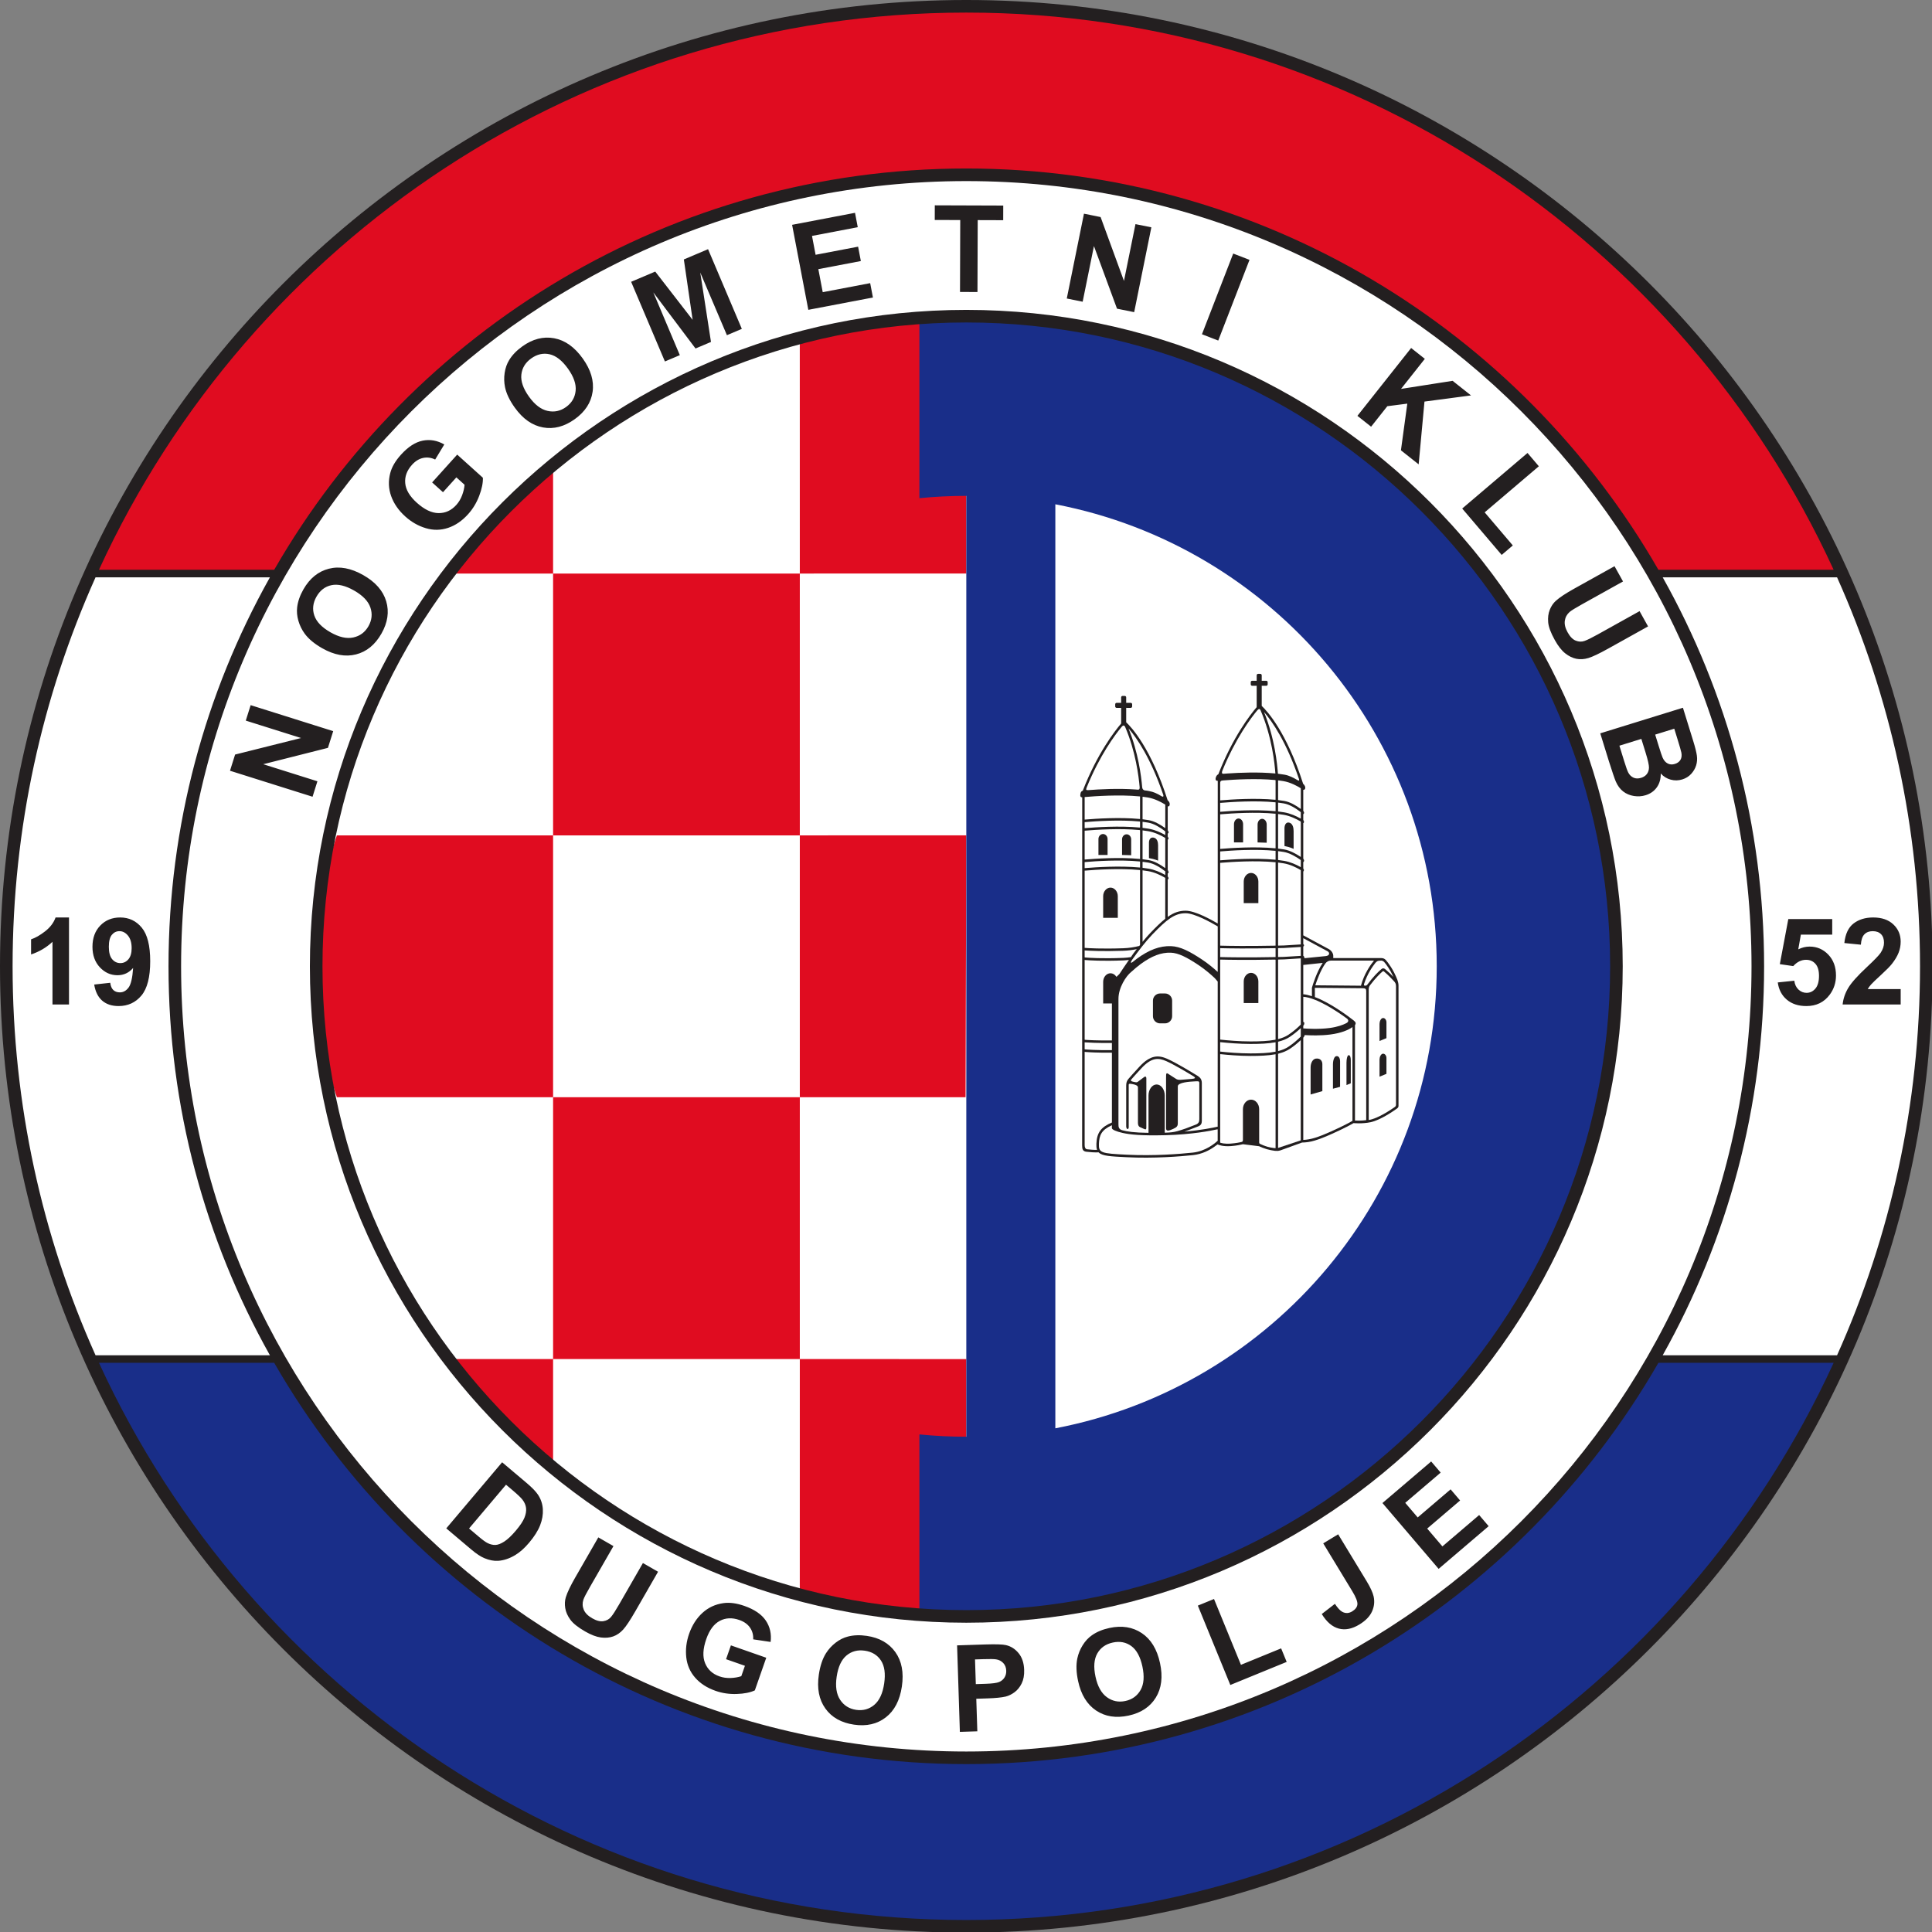 <svg xmlns="http://www.w3.org/2000/svg" xml:space="preserve" width="300.001" height="300"><rect width="100%" height="100%" fill="#808080" stroke="none"/><g transform="translate(-.136 -.313) scale(.397)" style="stroke-width:2.52"><path style="fill:#231f20;fill-opacity:1;fill-rule:nonzero;stroke:none;stroke-width:.336" d="m 0.343,378.74 c 0,208.405 169.549,377.953 377.953,377.953 208.405,0 377.955,-169.547 377.955,-377.953 0,-208.404 -169.549,-377.952 -377.955,-377.952 C 169.892,0.788 0.343,170.336 0.343,378.74"/><path style="fill:#fff;fill-opacity:1;fill-rule:nonzero;stroke:none;stroke-width:.336" d="M37.663 530.764C16.848 484.309 5.267 432.851 5.267 378.74c0-54.077 11.567-105.504 32.356-151.937l.075-.203h68.192l-.111.245c-25.17 44.98-39.528 96.792-39.528 151.895 0 55.165 14.391 107.033 39.613 152.048l.056.091H37.729l-.066-.115M650.756 530.74c25.207-45.003 39.588-96.855 39.588-152 0-55.148-14.38-107.001-39.589-152.007l-.068-.133h68.192l.061.136c20.809 46.449 32.387 97.9 32.387 152.004 0 54.12-11.585 105.585-32.405 152.047l-.043.092h-68.192l.069-.139"/><path style="fill:#fff;fill-opacity:1;fill-rule:nonzero;stroke:none;stroke-width:.336" d="m 378.296,71.619 c 169.349,0 307.124,137.773 307.124,307.121 0,169.348 -137.775,307.123 -307.124,307.123 -169.347,0 -307.121,-137.775 -307.121,-307.123 0,-169.348 137.775,-307.121 307.121,-307.121 z"/><path style="fill:#192e89;fill-opacity:1;fill-rule:nonzero;stroke:none;stroke-width:.336" d="m 648.995,533.833 h 68.532 l -0.017,0.067 C 658.52,662.351 528.652,751.769 378.296,751.769 227.957,751.769 98.104,662.372 39.105,533.943 l -0.022,-0.109 H 107.614 l 0.05,0.124 c 53.916,93.645 155.035,156.829 270.632,156.829 115.573,0 216.671,-63.159 270.6,-156.772 l 0.099,-0.181"/><path style="fill:#e00c20;fill-opacity:1;fill-rule:nonzero;stroke:none;stroke-width:.336" d="M 107.582,223.645 H 39.054 l 0.07,-0.152 C 98.132,95.089 227.972,5.711 378.296,5.711 c 150.307,0 280.136,89.357 339.152,217.739 l 0.076,0.196 h -68.499 l -0.085,-0.105 C 595.025,129.885 493.9,66.695 378.296,66.695 c -115.587,0 -216.695,63.171 -270.616,156.8 l -0.098,0.151"/><path style="fill:#231f20;fill-opacity:1;fill-rule:nonzero;stroke:none;stroke-width:.336" d="m122.591 312.42-32.288-10.168 1.994-6.333 25.806-6.463-21.627-6.811 1.904-6.047 32.288 10.167-2.057 6.535-25.307 6.401 21.19 6.672-1.903 6.047M126.34 254.321c-3.002-1.709-5.268-3.592-6.795-5.649-1.12-1.523-1.947-3.203-2.483-5.039-.535-1.836-.697-3.605-.49-5.311.266-2.271 1.08-4.605 2.441-6.997 2.467-4.329 5.788-7.028 9.962-8.091 4.175-1.064 8.661-.229 13.459 2.503 4.76 2.711 7.749 6.123 8.967 10.232 1.219 4.111.599 8.324-1.86 12.639-2.489 4.369-5.805 7.083-9.948 8.139-4.143 1.057-8.562.248-13.253-2.425zm3.272-6.211v0c3.341 1.903 6.311 2.575 8.913 2.013 2.601-.56 4.579-2.027 5.931-4.4 1.351-2.373 1.605-4.807.761-7.304-.841-2.495-2.973-4.717-6.395-6.665-3.38-1.925-6.323-2.62-8.832-2.087-2.506.533-4.459 2.028-5.857 4.481-1.397 2.455-1.682 4.911-.855 7.372.828 2.461 2.94 4.655 6.333 6.589M173.613 193.312l-4.251-3.831 9.805-10.881 10.048 9.055c.075 1.988-.403 4.343-1.433 7.061-1.031 2.72-2.476 5.112-4.335 7.176-2.364 2.623-4.977 4.411-7.841 5.365-2.864.955-5.765.996-8.707.121-2.941-.872-5.62-2.399-8.039-4.577-2.624-2.365-4.463-5.015-5.516-7.947-1.053-2.933-1.173-5.947-.36-9.039.613-2.361 1.999-4.741 4.157-7.137 2.807-3.115 5.651-4.959 8.531-5.535 2.884-.576 5.7-.08 8.452 1.491l-3.573 5.896c-1.547-.755-3.116-.964-4.708-.629-1.591.335-3.044 1.233-4.36 2.693-1.996 2.215-2.877 4.612-2.644 7.189.232 2.579 1.736 5.119 4.512 7.619 2.993 2.697 5.836 4.056 8.529 4.077 2.692.023 5.009-1.044 6.947-3.197.96-1.064 1.712-2.319 2.257-3.767.547-1.447.867-2.823.96-4.127l-3.197-2.883-5.235 5.805M201.697 160.235c-2.013-2.808-3.287-5.465-3.816-7.972-.381-1.852-.433-3.723-.151-5.615.279-1.891.869-3.567 1.771-5.031 1.191-1.953 2.903-3.733 5.141-5.339 4.047-2.904 8.191-3.968 12.429-3.192 4.237.776 7.967 3.408 11.185 7.895 3.192 4.449 4.484 8.799 3.876 13.04-.609 4.245-2.933 7.813-6.969 10.709-4.085 2.931-8.232 4.011-12.436 3.24-4.207-.769-7.883-3.349-11.031-7.736zm5.567-4.279v0c2.24 3.124 4.66 4.973 7.259 5.551 2.596.579 5.005.072 7.225-1.521 2.217-1.592 3.465-3.696 3.741-6.319.276-2.619-.733-5.528-3.027-8.728-2.268-3.16-4.653-5.021-7.153-5.583-2.5-.561-4.9-.019-7.193 1.625-2.297 1.647-3.58 3.761-3.856 6.343-.275 2.581.727 5.457 3.004 8.632M260.411 142.172l-13.213-31.164 9.429-3.997 14.627 18.877-3.437-23.621 9.469-4.015 13.213 31.164-5.836 2.475-10.431-24.52 4.199 27.163-6.043 2.561-16.515-21.94 10.373 24.544-5.836 2.473M316.503 121.973l-6.34-33.249 24.605-4.693 1.072 5.624-17.896 3.412 1.407 7.376 16.625-3.171 1.072 5.623-16.625 3.169 1.717 9.009 18.56-3.539 1.073 5.62-25.271 4.819M375.833 114.983l.093-28.124-9.971-.035.019-5.724 26.771.091-.017 5.723-9.969-.032-.095 28.125-6.831-.024M417.596 117.544l6.721-33.176 6.509 1.319 9.136 24.983 4.503-22.22 6.211 1.257-6.719 33.179-6.715-1.361-9.023-24.493-4.412 21.772-6.212-1.259M470.467 131.524l12.228-31.564 6.371 2.467-12.228 31.564-6.371-2.467M531.273 163.439l21.015-26.536 5.356 4.24-9.311 11.757 20.172-3.157 7.209 5.709-18.213 2.407-2.271 24.551-6.936-5.492 2.493-18.257-7.813 1.007-6.345 8.013-5.356-4.241M572.261 199.695l25.547-21.736 4.428 5.203-21.188 18.027 11.008 12.939-4.361 3.708-15.433-18.14M631.84 222.251l3.324 5.968-16.036 8.929c-2.547 1.419-4.155 2.409-4.825 2.977-1.069.929-1.705 2.077-1.905 3.447-.2 1.369.164 2.884 1.092 4.547.939 1.692 1.995 2.775 3.169 3.245 1.171.473 2.309.516 3.417.128 1.108-.387 2.833-1.233 5.176-2.539l16.379-9.12 3.324 5.969-15.551 8.659c-3.557 1.979-6.157 3.216-7.803 3.711-1.649.493-3.217.591-4.708.287-1.493-.304-2.943-1.016-4.351-2.131-1.407-1.119-2.76-2.845-4.06-5.183-1.571-2.821-2.437-5.141-2.595-6.963-.16-1.821.048-3.444.619-4.872.575-1.427 1.356-2.593 2.353-3.499 1.479-1.336 3.875-2.924 7.187-4.768l15.793-8.793M658.593 277.609l4.004 12.933c.793 2.56 1.277 4.503 1.455 5.827.175 1.325.076 2.588-.292 3.791-.372 1.204-1.017 2.311-1.939 3.323-.921 1.009-2.081 1.732-3.481 2.165-1.517.471-3.036.496-4.552.08-1.517-.416-2.809-1.219-3.871-2.407.033 2.133-.477 3.941-1.531 5.42-1.056 1.479-2.515 2.507-4.377 3.083-1.469.455-3.004.555-4.603.301-1.599-.253-2.997-.847-4.192-1.773-1.197-.928-2.159-2.231-2.888-3.907-.453-1.055-1.34-3.659-2.659-7.812l-3.411-11.013zm-16.263 12.185v0l-8.584 2.657 1.879 6.075c.733 2.364 1.261 3.843 1.591 4.437.477.92 1.151 1.581 2.02 1.985.867.404 1.871.429 3.012.076.961-.297 1.707-.788 2.231-1.468.524-.681.803-1.515.833-2.504.028-.991-.417-2.977-1.341-5.96zm12.875-3.987v0l-7.467 2.312 1.327 4.288c.789 2.547 1.317 4.12 1.583 4.716.477 1.079 1.135 1.84 1.973 2.283.837.444 1.777.505 2.819.181.999-.309 1.724-.837 2.179-1.583.452-.745.575-1.685.371-2.815-.125-.671-.668-2.548-1.621-5.625l-1.163-3.757M196.739 572.732l9.54 8.06c2.152 1.817 3.652 3.368 4.504 4.651 1.137 1.727 1.765 3.619 1.884 5.673.117 2.055-.239 4.147-1.072 6.276-.831 2.127-2.268 4.404-4.315 6.825-1.799 2.129-3.613 3.739-5.443 4.833-2.237 1.335-4.447 2.077-6.628 2.227-1.652.117-3.456-.227-5.412-1.035-1.46-.608-3.155-1.727-5.081-3.355l-9.823-8.3zm1.524 8.78v0l-14.457 17.112 3.911 3.305c1.463 1.235 2.588 2.044 3.375 2.428 1.028.507 2.036.745 3.024.712.987-.031 2.147-.477 3.477-1.335 1.332-.859 2.841-2.285 4.529-4.283 1.688-1.999 2.807-3.681 3.355-5.049.549-1.367.76-2.62.629-3.759-.132-1.137-.597-2.224-1.397-3.263-.592-.784-1.956-2.077-4.092-3.881l-2.353-1.988M234.364 602.113l5.921 3.405-9.152 15.909c-1.452 2.527-2.321 4.205-2.604 5.036-.44 1.349-.391 2.661.141 3.938.533 1.275 1.625 2.386 3.276 3.336 1.677.966 3.139 1.351 4.387 1.151 1.248-.197 2.247-.748 2.997-1.651.751-.901 1.792-2.513 3.129-4.839l9.349-16.25 5.921 3.405-8.875 15.429c-2.029 3.525-3.623 5.926-4.78 7.197-1.157 1.271-2.455 2.161-3.891 2.67-1.435.507-3.044.644-4.825.412-1.78-.235-3.829-1.018-6.148-2.353-2.8-1.61-4.736-3.154-5.808-4.634-1.073-1.48-1.732-2.978-1.977-4.495-.243-1.519-.172-2.921.215-4.212.581-1.904 1.819-4.501 3.709-7.786l9.013-15.668M284.331 649.754l1.891-5.404 13.827 4.838-4.467 12.767c-1.807.839-4.163 1.307-7.068 1.408-2.907.101-5.672-.307-8.295-1.226-3.332-1.165-5.992-2.884-7.979-5.155-1.987-2.273-3.145-4.934-3.479-7.984-.331-3.051.041-6.11 1.116-9.183 1.168-3.335 2.9-6.055 5.199-8.159 2.297-2.106 5.029-3.381 8.196-3.825 2.415-.349 5.144.01 8.189 1.075 3.957 1.385 6.757 3.294 8.403 5.729 1.644 2.434 2.275 5.225 1.891 8.37l-6.816-1.016c.096-1.719-.32-3.247-1.243-4.585-.924-1.339-2.312-2.331-4.169-2.981-2.813-.985-5.364-.871-7.653.341-2.287 1.209-4.048 3.579-5.28 7.106-1.331 3.803-1.487 6.949-.465 9.442 1.02 2.491 2.9 4.217 5.633 5.172 1.352.474 2.801.684 4.348.628 1.545-.058 2.939-.294 4.177-.71l1.423-4.065-7.379-2.581M320.615 655.81c.504-3.418 1.436-6.213 2.797-8.382 1.013-1.596 2.277-2.979 3.795-4.143 1.515-1.166 3.105-1.959 4.769-2.384 2.213-.578 4.684-.667 7.408-.266 4.928.725 8.647 2.841 11.155 6.345 2.507 3.503 3.359 7.987 2.555 13.452-.8 5.417-2.892 9.441-6.279 12.068-3.388 2.628-7.539 3.578-12.453 2.854-4.975-.732-8.707-2.839-11.195-6.314-2.488-3.477-3.339-7.887-2.552-13.23zm6.976.794v0c-.56 3.802-.108 6.814 1.359 9.036 1.467 2.221 3.551 3.531 6.253 3.929 2.701.398 5.061-.25 7.083-1.94 2.019-1.692 3.315-4.485 3.888-8.381.568-3.848.148-6.844-1.26-8.987-1.408-2.141-3.509-3.42-6.301-3.83-2.796-.412-5.188.217-7.181 1.88-1.991 1.666-3.271 4.43-3.84 8.293M375.781 678.179l-1.088-33.832 10.953-.354c4.151-.132 6.86-.05 8.135.249 1.951.443 3.609 1.497 4.971 3.158 1.361 1.661 2.087 3.839 2.173 6.535.068 2.079-.253 3.841-.961 5.283-.708 1.441-1.628 2.585-2.764 3.431-1.135.846-2.296 1.419-3.488 1.719-1.619.377-3.973.614-7.061.714l-4.451.144.411 12.733zm5.923-28.332v0l.312 9.657 3.743-.119c2.692-.088 4.489-.323 5.387-.708.897-.384 1.591-.966 2.083-1.741.491-.774.72-1.665.688-2.671-.04-1.239-.435-2.249-1.185-3.03-.748-.782-1.681-1.256-2.797-1.421-.821-.13-2.463-.154-4.928-.073l-3.301.106M422.028 658.337c-.727-3.379-.835-6.324-.32-8.832.389-1.849 1.087-3.586 2.1-5.21 1.011-1.623 2.221-2.923 3.631-3.906 1.871-1.318 4.152-2.268 6.844-2.847 4.869-1.048 9.093-.371 12.671 2.031 3.577 2.401 5.947 6.301 7.111 11.7 1.152 5.356.603 9.856-1.648 13.505-2.251 3.649-5.805 5.995-10.661 7.04-4.915 1.059-9.149.396-12.697-1.988-3.551-2.382-5.893-6.215-7.029-11.493zm6.811-1.705v0c.809 3.759 2.289 6.42 4.443 7.985 2.152 1.566 4.563 2.062 7.233 1.487 2.669-.575 4.652-2.008 5.951-4.303 1.299-2.291 1.532-5.363.705-9.21-.82-3.803-2.264-6.461-4.333-7.975-2.069-1.511-4.485-1.971-7.244-1.377-2.761.594-4.784 2.021-6.065 4.279-1.283 2.258-1.511 5.296-.689 9.113M481.563 659.841l-12.704-31.044 6.323-2.588 10.536 25.746 15.721-6.433 2.167 5.296-22.043 9.022M517.905 604.449l5.839-3.544 11.131 18.339c1.455 2.399 2.364 4.371 2.727 5.916.459 2.029.252 4.007-.616 5.93-.868 1.924-2.519 3.625-4.953 5.103-2.857 1.735-5.545 2.261-8.065 1.583-2.519-.679-4.731-2.575-6.639-5.689l5.141-3.985c1.088 1.646 2.053 2.689 2.895 3.13 1.271.676 2.548.621 3.831-.157 1.299-.787 1.988-1.716 2.076-2.788.084-1.069-.583-2.777-2.007-5.123l-11.359-18.715M563.037 614.427l-21.972-25.749 19.056-16.259 3.716 4.353-13.859 11.824 4.873 5.712 12.873-10.984 3.716 4.353-12.873 10.985 5.952 6.976 14.373-12.265 3.716 4.355-19.572 16.699M27.332 393.676h-6.463v-24.507c-2.367 2.225-5.158 3.871-8.37 4.936v-5.909c1.689-.553 3.525-1.603 5.505-3.147 1.981-1.547 3.34-3.348 4.077-5.408h5.251v34.035M37.187 385.875l6.278-.692c.154 1.275.551 2.22 1.195 2.832.645.615 1.496.923 2.554.923 1.333 0 2.468-.62 3.402-1.859.937-1.237 1.534-3.8 1.796-7.689-1.631 1.893-3.67 2.84-6.116 2.84-2.662 0-4.957-1.028-6.889-3.085-1.931-2.059-2.897-4.739-2.897-8.036 0-3.437 1.019-6.207 3.058-8.311 2.037-2.104 4.633-3.156 7.785-3.156 3.43 0 6.245 1.331 8.445 3.989 2.199 2.661 3.299 7.037 3.299 13.129 0 6.197-1.143 10.668-3.432 13.416-2.289 2.741-5.268 4.116-8.939 4.116-2.643 0-4.778-.704-6.406-2.111-1.629-1.405-2.672-3.509-3.133-6.307zm14.648-14.235v0c0-2.109-.48-3.74-1.437-4.901-.959-1.161-2.067-1.743-3.323-1.743-1.197 0-2.19.477-2.979 1.427-.79.955-1.184 2.513-1.184 4.681 0 2.196.429 3.812 1.287 4.84.859 1.029 1.932 1.545 3.22 1.545 1.242 0 2.289-.496 3.139-1.484.851-.993 1.277-2.447 1.277-4.365M695.691 385.049l6.461-.667c.185 1.457.733 2.612 1.644 3.463.912.852 1.963 1.276 3.152 1.276 1.359 0 2.511-.553 3.453-1.657.941-1.108 1.413-2.773 1.413-5.001 0-2.088-.467-3.653-1.403-4.7-.933-1.043-2.148-1.565-3.644-1.565-1.868 0-3.543.821-5.023 2.461l-5.255-.76 3.323-17.641h17.172v6.092h-12.261l-1.02 5.763c1.447-.723 2.924-1.085 4.433-1.085 2.88 0 5.32 1.051 7.323 3.147 2 2.097 3.001 4.817 3.001 8.163 0 2.789-.809 5.281-2.424 7.471-2.203 2.988-5.259 4.485-9.168 4.485-3.127 0-5.676-.836-7.647-2.504-1.971-1.673-3.148-3.916-3.532-6.739M743.764 387.645v6.031h-22.709c.244-2.285.98-4.449 2.209-6.493 1.227-2.044 3.652-4.756 7.276-8.135 2.916-2.732 4.704-4.584 5.364-5.557.891-1.343 1.336-2.669 1.336-3.981 0-1.449-.389-2.565-1.171-3.344-.781-.779-1.86-1.169-3.236-1.169-1.363 0-2.445.408-3.249 1.225-.804.817-1.267 2.173-1.391 4.068l-6.463-.647c.385-3.565 1.596-6.121 3.633-7.673 2.037-1.551 4.581-2.328 7.637-2.328 3.349 0 5.979.901 7.892 2.707 1.913 1.803 2.871 4.047 2.871 6.729 0 1.524-.273 2.977-.82 4.359-.544 1.38-1.407 2.824-2.589 4.335-.783 1.001-2.203 2.443-4.255 4.324-2.055 1.88-3.352 3.131-3.899 3.745-.544.617-.987 1.22-1.323 1.805h12.885M475.311 449.32c-1.856 1.324-4.737 2.893-8.328 3.272-5.109.536-15.271 1.36-26.009.821-6.227-.311-9.4-.469-10.821-1.789l-.088-.115c-1.464.096-3.449-.081-4.74-.229-1.477-.156-1.721-1.013-1.721-2.46l.032-136.169c-1.137.029-.711-1.415-.556-1.905.153-.493.78-.705.78-.705 5.639-14.555 12.609-23.456 14.973-26.225l.032-.303v-5.848l-.215-.004h-1.556c-.307 0-.557-.251-.557-.56v-.851c0-.309.251-.559.557-.559h1.585l.185.033v-2.183c0-.308.252-.559.559-.559h.853c.308 0 .559.251.559.559v2.153l.124-.004h1.648c.308 0 .559.249.559.559v.851c0 .309-.251.56-.559.56h-1.527l-.245-.028v5.571l.011.101c2.059 1.939 9.696 10.151 16.191 30.463 0 0 .753.609.816 1.347.061.739-.155 1.201-.769 1.047v9.356c0 0 .769 1.045 0 1.292v1.199c0 0 .707.955 0 1.171v11.908c0 0 .769 1.109 0 1.324v1.2c0 0 .739.801 0 1.169v14.617l.119-.065c2.292-1.608 4.38-2.336 6.896-2.336 3.596 0 9.812 3.405 12.393 4.915l.143.072.012-55.793c-.9.091-1.005-.728-.669-1.568.309-.769.897-.993.897-.993 5.651-14.579 12.636-23.481 14.984-26.231l.019-.348v-7.787l.011-.236h-1.781c-.307 0-.557-.251-.557-.557v-.852c0-.308.251-.56.557-.56h1.749l.021-.163v-1.984c0-.309.252-.56.559-.56h.853c.307 0 .559.251.559.56v2.015l-.021.132h1.793c.307 0 .559.252.559.56v.852c0 .307-.252.557-.559.557h-1.793l.021.176v7.445l.009.257c2.06 1.939 9.699 10.152 16.195 30.471 0 0 .821.6.821 1.524 0 .923-.777.816-.777.816 0 1.781 0 4.587 0 8.207 0 0 .316.424.316.793 0 .368-.316.507-.316.507 0 .736 0 1.505 0 2.3 0 0 .303.361.285.669-.031.555-.285.56-.285.56 0 4.031 0 8.716 0 13.873 0 0 .316.431.316.8 0 .369-.316.567-.316.567 0 .823 0 1.656 0 2.5 0 0 .255.317.255.625 0 .308-.255.551-.255.551 0 7.672 0 16.167 0 24.971l.129.057 9.871 5.32c.971.524 1.733 1.659 1.733 2.583v.769l-.001.153h18.711c.647 0 1.303.155 1.821.739.959 1.103 2.964 3.707 4.547 7.755.217.739.455 1.387.444 2.309v47.019c-.012.461-.187.72-.591 1.023-1.441 1.039-6.44 4.489-10.285 5.344-3.383.711-6.699.36-6.699.36-.879.509-3.617 2.036-8.363 4.155-5.823 2.601-8.58 3.407-11.803 3.449l-8.417 3.049c-.905.284-1.445.247-2.221.188-.865-.116-2.039-.315-3.132-.635-1.339-.4-2.356-.835-3.023-1.16l-6.321-.787-.105.027c-.824.205-2.415.541-4.527.709-3.167.253-4.887-.5-4.959-.533L476.613 448.4c0 0-.737.464-1.303.92"/><path style="fill:#fff;fill-opacity:1;fill-rule:nonzero;stroke:none;stroke-width:.336" d="m509.132 309.391-.001 7.816-.112-.077c-1.797-1.323-4.113-2.688-6.393-3.073-.732-.125-1.493-.231-2.275-.323l-.104-.035v-7.663l.316.019c.604.076 1.195.161 1.767.259 2.697.457 5.273 1.84 6.779 2.779l.024.299M478.415 302.321c5.184-12.749 11.264-20.785 13.752-23.769.617-.648.951-.519 1.195-.009 4.473 10.323 5.571 21.017 5.825 24.783l-.131-.015c-6.428-.612-13.785-.324-18.587.012-.548.039-1.063.087-1.539.115-.708.044-.755-.397-.516-1.116M477.599 313.809c0-2.805 0-5.069 0-6.672-.011-.683.193-1.04 1.028-1.089 4.495-.359 13.188-.867 20.405-.164 0 0 .229.057.229.103 0 1.432 0 4.043 0 7.577l-.14.039c-7.783-.743-17.147-.127-21.403.233l-.12-.027M477.599 318.323c0-1.247 0-2.427 0-3.531l.227.023c4.259-.361 13.615-.973 21.323-.22l.113.033c0 1.088 0 2.172 0 3.409l-.111.035c-7.803-.751-17.205-.129-21.457.232l-.095.019"/><path style="fill:#fff;fill-opacity:1;fill-rule:nonzero;stroke:none;stroke-width:.336" d="M494.947 279.517c2.969 3.467 8.489 11.292 13.436 25.871.213.555.163.955-.535.54-1.497-.892-3.251-1.827-5.092-2.139-.739-.125-1.501-.233-2.284-.329l-.292-.039c-.233-3.561-1.247-13.887-5.428-24.116l.195.212M509.131 320.96v-2.521l-.1-.056c-1.779-1.384-4.232-2.959-6.571-3.356-.669-.113-1.365-.212-2.075-.299l-.139.017v3.445l.139.012c.769.091 1.519.196 2.24.319 2.408.408 4.669 1.441 6.315 2.361l.191.077M508.98 339.888c-1.647-.925-3.928-1.972-6.355-2.385-.723-.121-1.473-.227-2.244-.317l-.135-.037v-3.416l.169-.017c.7.085 1.384.183 2.044.295 2.287.388 4.744 1.824 6.579 3.116l.089.053v2.769l-.148-.06M508.933 341.005c-1.601-.94-3.98-2.108-6.473-2.531-.669-.113-1.365-.212-2.079-.299l-.135-.013v32.341l.009.14c.741-.016 1.501-.032 2.276-.051l6.617-.407-.028-.204.007-28.805-.195-.172M509.131 322.161l-.003 13.815-.135-.087c-1.835-1.225-4.145-2.475-6.368-2.852-.723-.121-1.473-.228-2.244-.319l-.135-.003v-13.508l.164-.009c.704.085 1.388.181 2.049.293 2.481.421 4.852 1.581 6.453 2.519zm-2.812 10.656v0-6.939c0-1.228-.301-3.057-1.785-3.349-1.251-.245-1.785 1.004-1.785 2.233v6.937c2.257.431 3.571 1.117 3.571 1.117M477.824 319.28c4.249-.359 13.591-.972 21.293-.223l.144-.036c0 3.921 0 8.505 0 13.565h-.111c-7.872-.755-17.375-.117-21.571.241l.019-.281c0-4.915 0-9.389 0-13.253zm17.969 11.127v0-7.121c0-1.228-.804-2.232-1.784-2.232-.981 0-1.785 1.004-1.785 2.232v7zm-9.232-.121v0-7.124c0-1.227-.803-2.232-1.784-2.232-.981 0-1.784 1.005-1.784 2.232v7.124h3.568M508.952 407.755c-1.033.969-2.419 2.145-4.084 3.255-1.247.831-2.688 1.425-4.341 1.845l-.28.116v36.803l8.863-2.955.007-39.204-.164.14M508.972 406.361c-1.032 1.031-2.643 2.489-4.651 3.829-1.113.741-2.405 1.281-3.893 1.673l-.181.029v-3.632l.124-.059c1.72-.42 3.212-1.025 4.497-1.884 1.652-1.1 3.031-2.265 4.061-3.232l.188-.177-.001 3.321-.144.131M510.095 402.752c0-.249 0-.5 0-.751 0 0 .44-.417.408-1.063-.019-.411-.408-.461-.408-.461 0-3.261 0-6.551 0-9.817 5.265.379 13.117 5.627 16.987 8.445.655.448 1.024 1.285-.192 1.897-1.295.652-3.323 1.448-6.463 1.867-4.255.567-8.879.273-10.324.159l-.008-.276M510.66 405.639c2.028.133 6.155.295 10.107-.231 4.311-.575 6.893-1.764 8.375-2.763.173-.109.195-.175.195-.175 0 7.313 0 36.223 0 36.711-.567.333-3.252 1.876-8.324 4.143-5.371 2.4-8.049 3.205-10.917 3.324 0-.343 0-18.781 0-39.979.42-.425.565-1.031.565-1.031zm2.305 12.672v0 10.568l4.596-1.313v-10.555c0-1.261-.811-2.407-2.553-2.163-1.179.163-2.043 1.635-2.043 3.463zm8.74-1.147v0 9.46l2.789-.745v-9.939c0-1.188-.492-2.265-1.549-2.037-.716.155-1.24 1.54-1.24 3.261zm5.292-.643v0 8.665l1.683-.684v-9.101c0-1.089-.297-2.077-.935-1.868-.432.143-.748 1.409-.748 2.988M425.4 308.736c5.093-12.54 11.057-20.519 13.623-23.624.559-.675 1.043-.803 1.44.092 4.041 9.453 5.272 19.165 5.639 23.54.025.676-.159.931-.683.911-.264-.009-.529-.044-.797-.064-6.787-.501-14.299-.1-18.649.245-.985.077-.868-.248-.572-1.1M424.587 324.704c0-.808 0-1.587 0-2.335l.184-.033c4.209-.359 13.501-.973 21.203-.24l.277.035v2.308l-.212.024c-7.775-.733-17.103-.12-21.343.24l-.109.001M424.587 340.349c0-.789 0-1.572 0-2.341l.223-.045c4.249-.36 13.583-.972 21.285-.224l.156.023v2.34l-.187-.005c-7.777-.736-17.119-.121-21.364.237l-.113.016M424.587 321.353c0-3.739 0-6.632 0-8.437l-.001-.38c4.075-.355 13.629-1.012 21.451-.251l.215.028v8.8l-.155.005c-7.756-.74-17.081-.131-21.353.231l-.156.004M456.117 326.007l-.003 1.387-.144-.085c-1.647-.924-3.928-1.973-6.356-2.385-.717-.123-1.463-.225-2.227-.316l-.153-.047v-2.337l.281.04c.661.083 1.308.176 1.933.281 2.291.388 4.693 1.909 6.463 3.272l.205.191"/><path style="fill:#fff;fill-opacity:1;fill-rule:nonzero;stroke:none;stroke-width:.336" d="M441.963 285.949c2.968 3.477 8.449 11.265 13.371 25.725.18.608-.007.969-.728.512-1.416-.896-3.113-1.703-4.86-1.997-.511-.087-1.029-.213-1.565-.237-.531-.02-1.037-.5-1.092-1.204-.352-4.276-1.528-13.7-5.348-23.044l.223.245M447.235 312.437v8.8l.283.035c.719.087 1.42.187 2.097.301 2.216.376 4.465 1.676 6.24 2.963l.263.148.004-9.201-.211-.107c-1.527-.931-4.004-2.224-6.593-2.661-.575-.099-1.167-.184-1.775-.261l-.308-.016M456.108 343.024l.001-1.476-.105-.029c-1.777-1.38-4.223-2.948-6.555-3.343-.635-.108-1.292-.204-1.964-.285l-.251-.005v2.308l.184.047c.755.091 1.488.195 2.196.315 2.375.4 4.608 1.412 6.247 2.324l.247.145M456.115 328.563l-.005 11.724-.168-.057c-1.789-1.305-4.075-2.643-6.327-3.024-.717-.123-1.463-.227-2.227-.317l-.153-.017v-11.295l.183.025c.697.084 1.376.181 2.032.292 2.532.429 4.947 1.627 6.547 2.573zm-2.808 8.849v0-6.076c0-1.075-.301-2.679-1.785-2.935-1.251-.215-1.783.881-1.783 1.956v6.076c2.256.377 3.568.979 3.568.979M424.587 336.964c0-4.133 0-7.928 0-11.267l.215-.016c4.236-.359 13.543-.969 21.24-.231l.209.033v11.293l-.155-.027c-7.781-.741-17.14-.127-21.393.235zm18.197-1.661v0-6.237c0-1.077-.805-1.956-1.787-1.956-.98 0-1.784.879-1.784 1.956v6.129zm-9.233-.108v0-6.239c0-1.075-.803-1.955-1.784-1.955-.981 0-1.785.88-1.785 1.955v6.239h3.569M435.019 407.74c-5.525.061-9.037-.149-10.244-.24l-.188-.067c0-9.879 0-20.611 0-31.212l.128.057c1.58.136 6.773.492 14.992.157.753-.031 1.489-.093 2.204-.184l-.124.175c-1.336 1.904-2.475 3.609-3.265 4.815l-.361.528c-.419.404-.803.777-1.137 1.107l-.139-.207c-.527-.736-1.316-1.205-2.195-1.205-1.572 0-2.861 1.508-2.861 3.351v8.465h3.129l.289-.004v14.463l-.228.001M434.988 408.725c-5.425.06-8.924-.144-10.217-.24l-.184-.015c0 .907 0 1.804 0 2.693l.065.071c1.068.097 4.629.368 10.367.293l.228-.003v-2.801l-.259.001M435.26 439.824c-4.349 1.845-5.907 4.029-6.079 8.32-.033.876.019 1.592.191 2.177l.076.229c-1.293.025-2.885-.121-3.972-.245-.581-.131-.889-.677-.889-1.608 0-4.519 0-18.776 0-36.512l.215.052c1.324.111 4.809.345 10.187.277l.259.025v26.987l.013.297M447.235 369.181v-27.972l.156.019c.705.087 1.393.185 2.059.297 2.469.419 4.827 1.569 6.428 2.503l.231.105-.008 16.001-.103.105c-1.665 1.339-3.484 3.121-5.671 5.4-.937.975-1.903 2.081-2.867 3.251l-.225.291M431.828 359.785v-8.467c0-1.843 1.289-3.351 2.861-3.351 1.573 0 2.863 1.508 2.863 3.351v8.467zm14.423 10.596v0-29.263l-.18-.033c-7.699-.745-17.023-.131-21.265.228l-.219-.004c0 9.073 0 19.463 0 30.139l.005.087c1.241.099 6.487.445 15.076.147 2.28-.079 4.383-.419 6.268-.895l.315-.405M442.712 375.14c-.975.159-1.992.267-3.047.311-8.349.341-13.533-.035-14.956-.161l-.123-.077c0-.928 0-1.776 0-2.701l.184.025c1.635.119 6.801.413 14.932.129 1.885-.065 3.648-.299 5.268-.636 0 0-.672.804-1.305 1.676-.739 1.015-.953 1.435-.953 1.435M443.433 377.007c.543-.447 1.069-.861 1.569-1.225 4.791-3.516 9.036-5.08 13.357-4.925 3.671.131 7.305 2.06 11.98 5.133 2.555 1.679 4.755 3.549 6.171 4.844l.119.073.004-17.789-.18-.083c-2.139-1.271-8.809-5.055-12.356-5.055-4.351 0-7.413 2.459-13.061 8.341-2.612 2.721-5.475 6.465-7.817 9.784-.784 1.108-.725 1.648.215.901M533.905 385.557c1.215-3.796 3.267-6.717 4.355-8.093.584-.673.861-.959 2.392-.959.347 0 .86.279 1.133.601.769.908 2.181 2.776 3.481 5.576l.079.184c-.825-.861-1.885-1.896-3.108-2.924-.732-.624-1.239-.453-1.785.077-.963.825-2.905 2.673-5.355 5.955-.223.285-.468.347-.868.347-.4 0-.495-.235-.324-.764M517.703 377.404c-2.363 3.483-3.96 8.844-4.04 9.116l-.184.627.009 3.299c-1.179-.373-2.351-.711-3.393-.779 0-3.809 0-7.641 0-11.457l7.608-.805"/><path style="fill:#fff;fill-opacity:1;fill-rule:nonzero;stroke:none;stroke-width:.336" d="M518.78 377.58c-1.965 2.693-3.469 7.033-3.973 8.593.953.008 12.351.108 17.7.155l.137.031c1.261-4.751 3.84-8.292 5.02-9.733l.099-.12c-4.828 0-13.34 0-16.775 0-.915 0-1.688.365-2.208 1.075M514.64 390.769c6.311 2.377 13.457 7.813 15.144 9.136.783.633 1.06 1.095.537 1.864v37.297c2.492.153 4.391-.157 4.391-.157 0-.827 0-41.456 0-50.597-.012-.687-.36-.976-1.221-.991l-18.864-.165.013 3.613M510.533 375.581c1.557-.155 6.821-.675 8.309-.831 1.755-.184 1.6-1.415.784-1.869l-9.38-5.055-.152-.075c0 .773 0 1.548 0 2.325 0 0 .697.395 0 .949 0 1.193 0 2.389 0 3.588 0 0 .224.136.377.475.115.251.061.492.061.492M500.247 375.12v-3.229l-.021-.261c.76-.016 1.536-.032 2.329-.051l6.596-.407-.029.316v3.201l-.128-.027-6.461.396c-.7.017-1.388.032-2.06.047l-.225.015M500.247 376.137v31.109l.125-.06c1.512-.389 2.823-.935 3.949-1.687 2.004-1.335 3.611-2.792 4.643-3.821l.153-.157.004-25.879-.127.005-6.44.395c-.729.017-1.445.033-2.145.048l-.163.047M477.599 337.297c0-1.079 0-2.143 0-3.188l.009-.293c4.145-.359 13.681-1.007 21.52-.243l.133-.011c0 1.143 0 2.307 0 3.492l-.237-.013c-7.697-.723-16.909-.128-21.199.233l-.227.023M486.808 354.041v-8.467c0-1.843 1.289-3.351 2.863-3.351 1.573 0 2.861 1.508 2.861 3.351v8.467zm-9.209-15.775v0c0 9.765 0 20.764 0 32.04l.009.357c3.352.093 10.643.217 21.629.001l.024-.192c0-11.435 0-22.644 0-32.472l-.176.035c-7.676-.743-16.967-.136-21.228.224l-.259.007M477.607 375.131c3.336.091 10.575.215 21.479.003l.176.004c0-1.089 0-2.179 0-3.265l-.021-.223c-10.959.216-18.252.093-21.632 0l-.009.217c0 .997 0 1.996 0 2.993l.008.271M486.808 393.119v-8.467c0-1.841 1.289-3.349 2.863-3.349 1.573 0 2.861 1.508 2.861 3.349v8.467zm-9.209-16.815v0c0 10.699 0 21.392 0 31.123l.168.001c2.701.289 7.291.697 11.688.697 3.769 0 6.941-.137 9.583-.64l.224-.055c0-9.835 0-20.564 0-31.26l-.236-.052c-10.841.209-18.06.088-21.417-.004l-.009.189M477.761 413.108c2.743.291 7.311.692 11.693.692 3.729 0 6.899-.135 9.573-.623l.233-.043c0 20.804 0 36.364 0 36.741 0 0-1.252-.04-3.141-.543-1.309-.392-2.3-.824-2.924-1.131-.352-.124-.356-.46-.349-.953v-12.635c0-2.043-1.429-3.717-3.176-3.717-1.747 0-3.176 1.675-3.176 3.717v11.959c-.025.553-.092.747-.457.851-.809.228-2.316.504-4.253.659-2.467.199-3.788-.219-4.185-.364 0-.231 0-14.804 0-34.575l.163-.036M477.761 412.116c2.703.291 7.296.699 11.693.699 3.751 0 6.911-.135 9.543-.632l.264-.043c0-1.209 0-2.435 0-3.676l-.152.009c-2.692.499-5.887.636-9.655.636-4.383 0-8.952-.4-11.693-.692l-.163-.001c0 1.239 0 2.46 0 3.663l.163.037M546.364 386.513c0 6.455 0 41.223 0 46.303 0 .176-.031.368-.103.525-.08.177-.207.315-.3.381-1.636 1.163-6.756 4.624-10.265 5.131 0-.953 0-44.269 0-51.116 0-.564.164-1.139.496-1.568 2.333-3.067 4.113-4.727 4.924-5.416.107-.089.344-.217.575.036 1.652 1.401 2.989 2.792 3.812 3.701.573.6.873 1.108.861 2.023zm-3.735 20.333v0-6.203c0-.921-.611-1.728-1.353-1.675-.861.061-1.355 1.369-1.355 2.289v6.704zm0 13.956v0-6.203c0-.921-.611-1.728-1.353-1.675-.861.061-1.355 1.368-1.355 2.289v6.704l2.708-1.116M439.452 443.92c2.852.627 7.139 1.129 16.823.879 10.249-.263 17.611-1.716 20.064-2.268l.276-.019-.001 4.031.02.409c-1.003.955-4.673 4.124-9.755 4.661-5.076.535-15.184 1.351-25.855.817-9.916-.495-11-.671-10.857-4.248.135-3.38.967-5.428 5.08-7.277 0 0-.013.621-.013 1.144 0 .524 1.668 1.308 4.219 1.871"/><path style="fill:#fff;fill-opacity:1;fill-rule:nonzero;stroke:none;stroke-width:.336" d="m 458.805,398.269 c 0,1.536 -1.256,2.792 -2.792,2.792 h -1.925 c -1.535,0 -2.791,-1.256 -2.791,-2.792 v -6.109 c 0,-1.536 1.256,-2.792 2.791,-2.792 h 1.925 c 1.536,0 2.792,1.256 2.792,2.792 z m -2.555,45.545 v 0 c 1.873,-0.052 3.14,-0.195 4.537,-0.572 0.915,-0.253 1.977,-0.596 3.295,-1.049 0,0 2.565,-0.989 4.157,-1.603 1.028,-0.509 1.192,-1.177 1.192,-2.095 0,-3.431 0,-11.245 0,-14.193 -0.041,-0.777 -0.656,-0.593 -2.133,-0.531 -1.477,0.061 -6.277,0.371 -6.277,1.908 v 14.403 c 0,1.105 -0.308,1.599 -1.847,2.275 -1.539,0.677 -2.727,1.128 -2.748,-0.267 v -19.735 c 0.021,-1.661 -0.021,-2.216 1.091,-1.392 l 2.399,1.543 c 0.801,0.581 1.291,0.711 2.457,0.615 1.336,-0.111 3.337,-0.257 4.124,-0.335 1.232,-0.124 1.66,-0.363 0.739,-0.981 -2.889,-1.761 -7.783,-4.665 -10.737,-5.975 -3.199,-1.415 -5.815,-1.411 -9.724,2.797 -1.988,2.143 -3.212,3.516 -3.948,4.369 -0.565,0.643 0.408,0.836 1.177,0.989 0.769,0.153 1.015,0.215 1.427,-0.113 l 2.445,-1.833 c 0.393,-0.284 0.836,-0.239 0.836,0.592 V 441.836 c 0,0.829 -0.343,0.777 -0.94,0.496 l -1.669,-0.757 c -0.423,-0.26 -0.684,-0.787 -0.672,-1.617 V 426.14 c 0.011,-0.648 -0.719,-1.045 -1.98,-1.292 -1.263,-0.245 -1.632,-0.277 -1.632,0.307 0,3.136 0,13.131 0,16.557 0,0.16 -0.044,0.427 -0.185,0.585 -0.596,0.335 -0.768,-0.461 -0.799,-0.924 v -15.971 c 0,-1.108 0.245,-1.877 0.839,-2.572 0.703,-0.831 2.015,-2.324 4.38,-4.871 4.275,-4.605 7.428,-4.541 10.844,-3.029 3.463,1.533 9.396,5.129 12.005,6.741 0.865,0.611 1.473,1.237 1.515,2.653 v 14.893 c -0.041,0.8 -0.115,1.548 -1.247,2.067 l -4.767,1.839 c -0.191,0.065 -0.377,0.128 -0.56,0.191 l -0.259,0.092 c 6.679,-0.576 11.268,-1.541 12.819,-1.899 l 0.211,-0.043 0.013,-56.744 c 0,0 -0.652,-0.831 -1.183,-1.379 -1.248,-1.181 -3.671,-3.348 -6.511,-5.215 -4.305,-2.828 -7.592,-4.604 -10.668,-4.715 -3.715,-0.132 -7.448,1.276 -11.752,4.432 -1.125,0.825 -2.439,1.944 -3.711,3.092 -2.001,1.568 -5.016,6.153 -4.997,10.585 v 49.052 c -0.019,1.013 0.164,1.911 1.457,2.277 2.012,0.555 4.769,0.953 10.064,1.024 l 0.237,-0.012 V 429.285 c 0,-2.377 1.431,-4.324 3.177,-4.324 1.745,0 3.176,1.947 3.176,4.324 v 14.52 l 0.332,0.009"/><path style="opacity:1;fill:#e00c20;fill-opacity:1;stroke:none;stroke-width:10.079;stroke-linecap:butt;stroke-miterlimit:8;stroke-dasharray:none;stroke-opacity:1" d="m 378.297,124.205 -65.131,9.043 0.012,91.875 65.119,-0.019 z M 313.178,225.123 H 216.676 V 327.533 h 96.502 z m 0,102.41 v 102.412 h 64.832 l 0.287,-102.43 z m 0,102.412 h -96.502 v 102.41 h 96.502 z m 0,102.41 -0.012,91.875 65.131,9.043 V 532.375 Z m -96.502,0 h -42.197 l 42.191,42.885 z m 0,-102.41 V 327.533 h -84.566 c 0,0 -8.75,24.141 -8.75,51.207 0,27.066 8.75,51.205 8.75,51.205 z m 0,-204.822 -0.006,-42.885 -42.191,42.885 z"/><path style="fill:#192e89;fill-opacity:1;fill-rule:nonzero;stroke:none;stroke-width:.336" d="m 378.297,124.708 c -6.169,0 -12.288,0.223 -18.35,0.662 v 0.252 70.032 l 0.127,-0.021 c 5.996,-0.589 12.075,-0.893 18.223,-0.893 v 0.174 367.395 0.432 c -6.139,0 -12.208,-0.301 -18.193,-0.889 l -0.156,-0.004 v 70.504 0.26 c 6.06,0.439 12.18,0.662 18.35,0.662 138.855,0 254.651,-115.679 254.651,-254.533 0,-138.855 -115.796,-254.032 -254.651,-254.032 z m 34.826,73.315 0.156,0.039 c 84.891,16.341 149.018,91.02 149.018,180.678 0,89.713 -64.204,164.429 -149.174,180.709 v -0.188 z"/><path style="fill:#231f20;fill-opacity:1;fill-rule:nonzero;stroke:none;stroke-width:.336" d="m 378.297,121.994 c -141.569,0 -256.746,115.178 -256.746,256.746 0,141.569 115.177,256.746 256.746,256.746 141.571,0 256.746,-115.177 256.746,-256.746 0,-141.568 -115.175,-256.746 -256.746,-256.746 z m 0,4.924 c 138.856,0 251.822,112.969 251.822,251.822 0,138.854 -112.967,251.822 -251.822,251.822 -138.854,0 -251.822,-112.968 -251.822,-251.822 0,-138.853 112.968,-251.822 251.822,-251.822 z"/></g></svg>